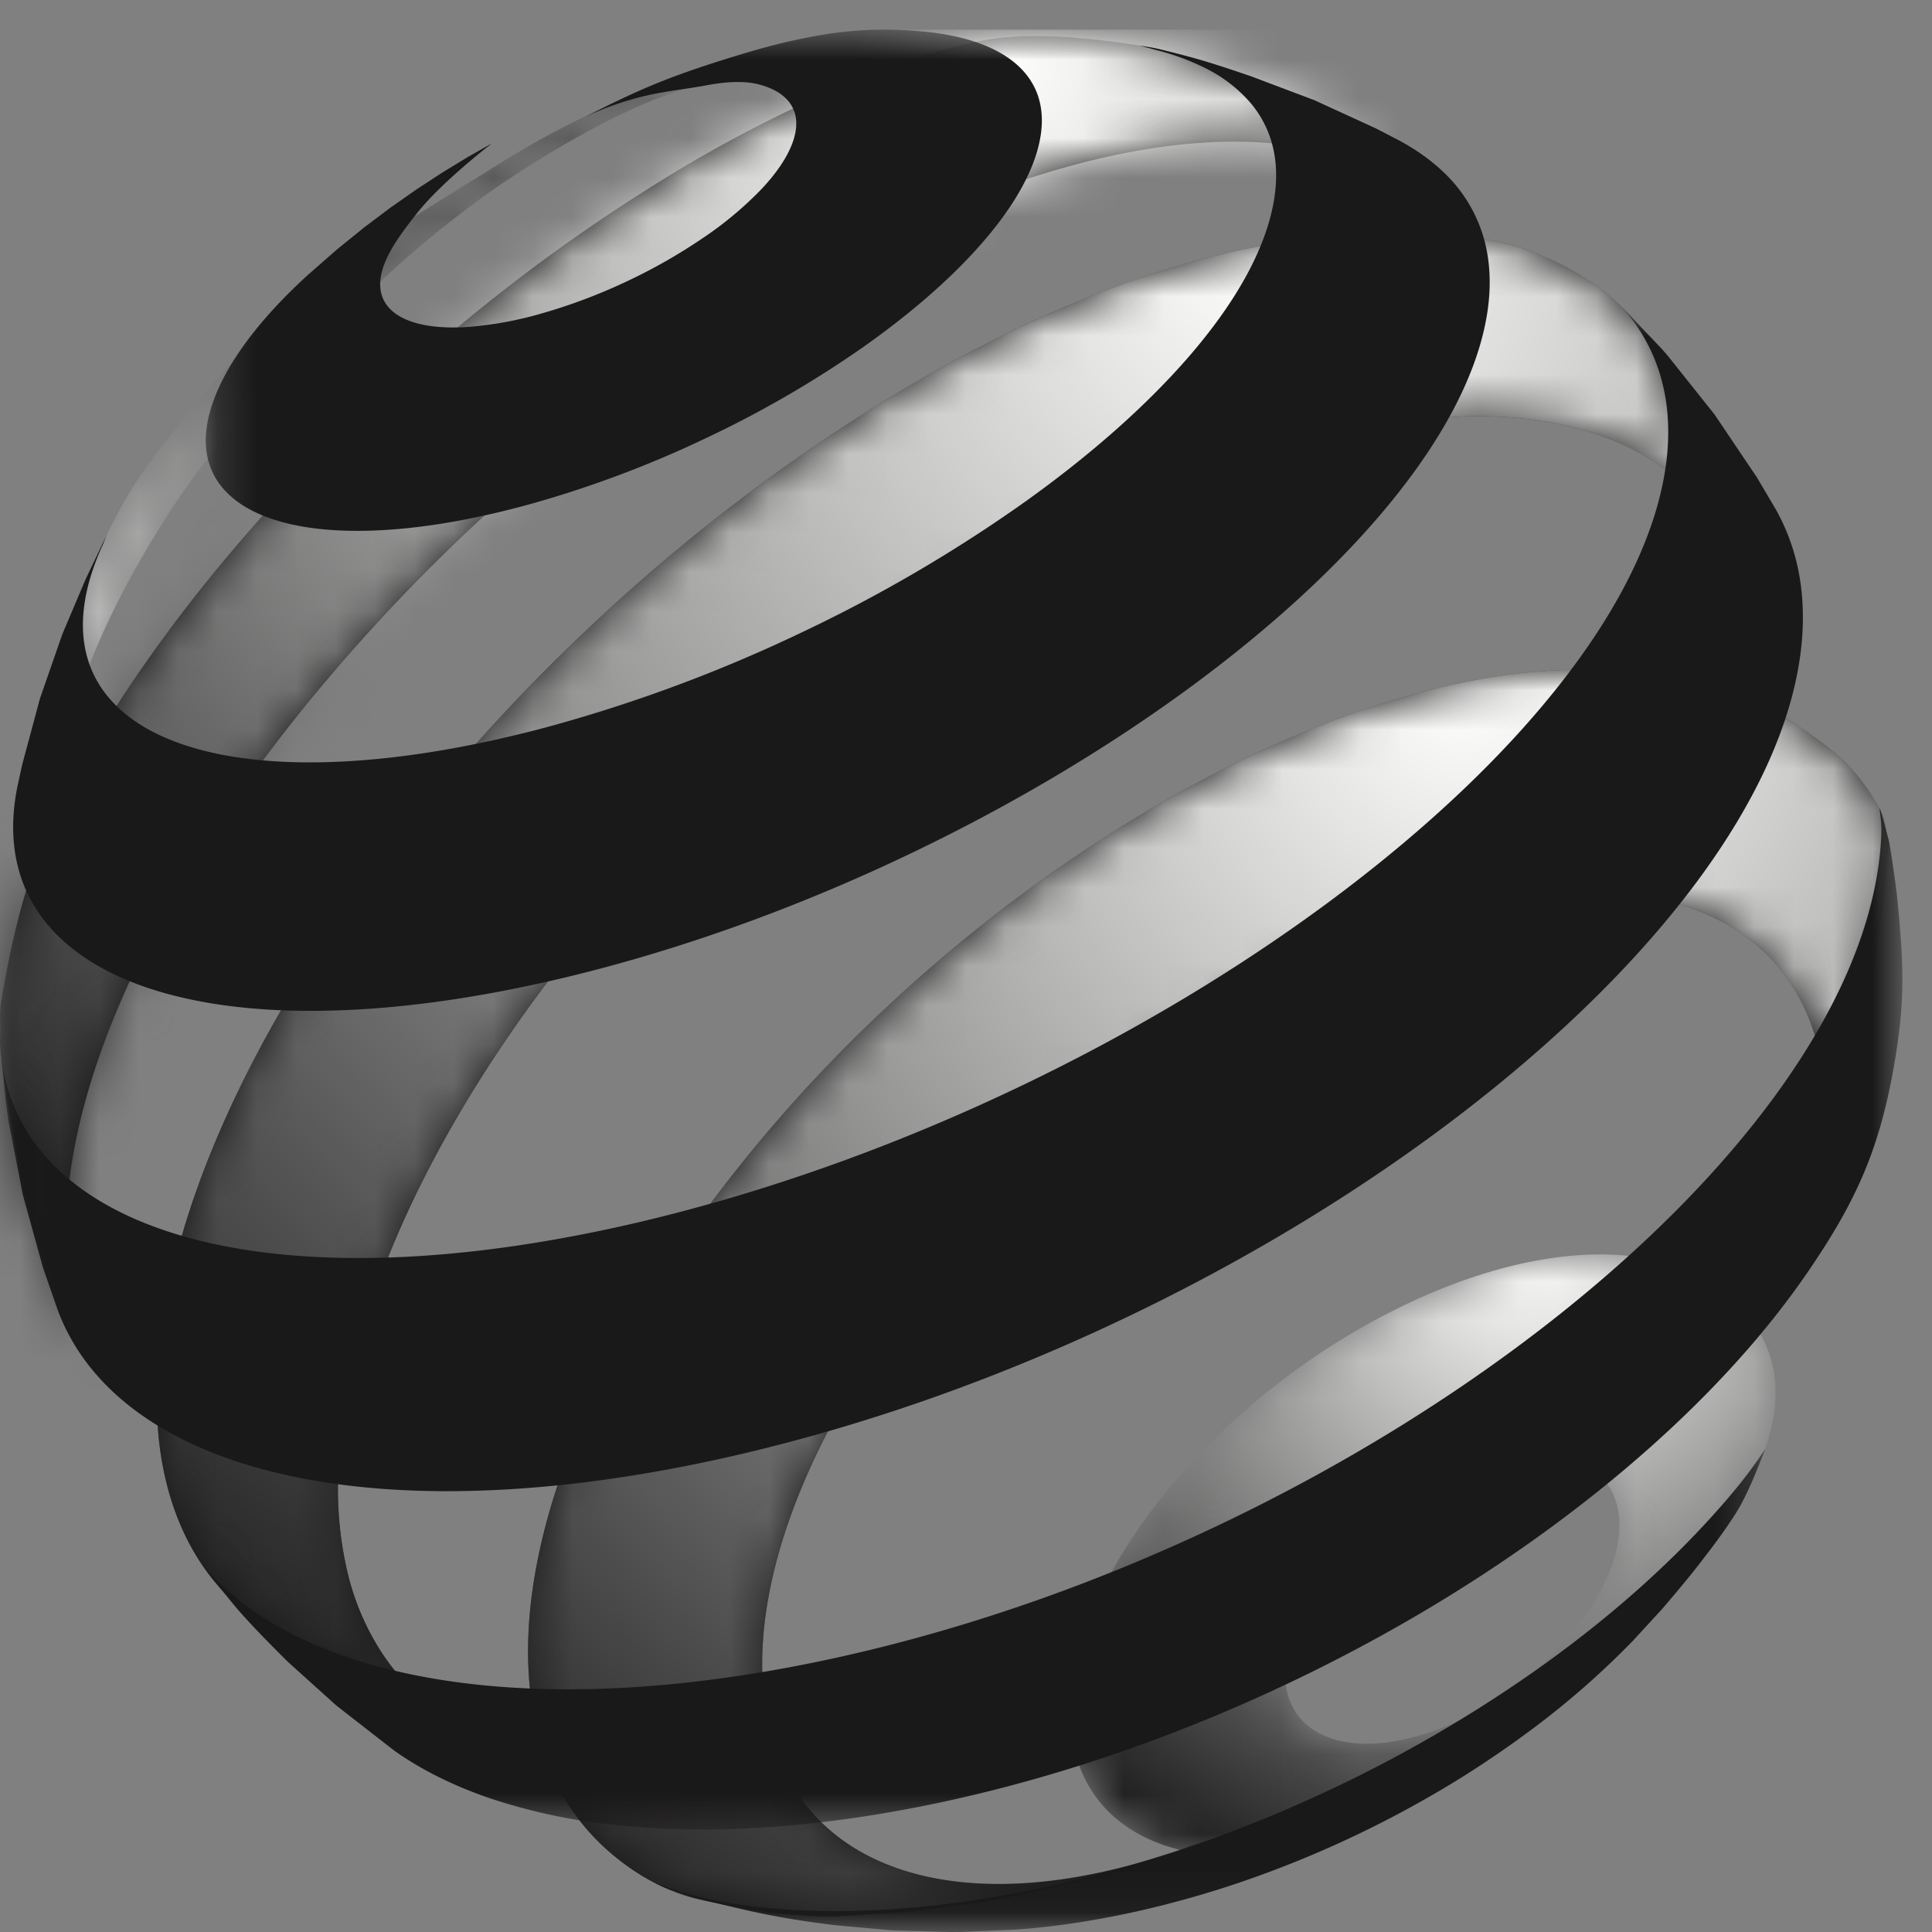 <svg xmlns="http://www.w3.org/2000/svg" xmlns:xlink="http://www.w3.org/1999/xlink" width="49" height="49" viewBox="0 0 49 49">
    <rect x="0" y="0" width="49" height="49" fill="#808080" stroke="none"/>
    <defs>
        <path id="a" d="M14.068 7.574c-.021-.429-.16-.78-.394-1.048-.231-.268-.556-.453-.951-.553-.392-.099-.854-.111-1.36-.034a6.203 6.203 0 0 0-1.631.51 8.361 8.361 0 0 0-1.611.978A8.37 8.37 0 0 0 6.81 8.68a6.122 6.122 0 0 0-.888 1.38c-.212.467-.329.928-.332 1.359-.002.435.115.797.326 1.081.212.285.522.49.907.608.386.118.847.148 1.362.082a6.025 6.025 0 0 0 1.68-.496 8.47 8.47 0 0 0 3.035-2.32c.381-.464.684-.951.887-1.428.201-.476.302-.943.281-1.372zm3.955-3.508c.064.891-.208 1.75-.792 2.928-.484.976-1.293 1.742-2.1 2.733-.81.996-1.777 1.906-2.876 2.754-1.099.848-2.077 1.658-3.351 2.224-1.27.565-2.42 1.191-3.507 1.32-1.077.129-2.037.051-2.832-.212-.786-.262-1.409-.708-1.825-1.315-.412-.602-.621-1.364-.587-2.27.033-.897.303-1.85.758-2.807.451-.951 1.087-1.908 1.861-2.82a17.766 17.766 0 0 1 2.692-2.553 17.818 17.818 0 0 1 3.289-2.011c1.176-.551 2.305-.911 3.344-1.088 1.048-.181 2.006-.177 2.827.002.83.18 1.568.468 2.07 1 .507.537.964 1.236 1.029 2.115z"/>
        <radialGradient id="b" cx="64.417%" cy="-.004%" r="114.882%" fx="64.417%" fy="-.004%" gradientTransform="matrix(.854 0 0 1 .094 0)">
            <stop offset="0%" stop-color="#FFFFFE"/>
            <stop offset="100%" stop-color="#1A1919"/>
        </radialGradient>
        <path id="d" d="M11.596 2.195C8.31 4.241 6.357 5.318 3.948 8.269c-.966 1.182-1.537 1.862-2.209 3.233-.335.682-.732 1.807-.732 1.807L.84 14.572l-.26 1.707-.129 1.529-.022.52a6.923 6.923 0 0 1 .154-1.239c.03-.144.064-.292.103-.441.392-1.512 1.061-3.1 2.129-4.88 1.177-1.959 2.072-2.959 3.697-4.547 1.613-1.576 2.686-2.722 4.634-4.151C12.332 2.2 15.223.377 16.932.144c.683-.094-1.551.074-2.425.486-1.179.557-1.816.884-2.911 1.565"/>
        <linearGradient id="e" x1="50.001%" x2="50.001%" y1="0%" y2="99.998%">
            <stop offset="0%" stop-color="#1A1919"/>
            <stop offset="100%" stop-color="#FFFFFE"/>
        </linearGradient>
        <path id="g" d="M0 .915h36.466v33.86H0z"/>
        <path id="i" d="M0 26.433v-.045l.001-.021c.022-.313-.026-.629.03-.964.284-1.712.709-3.572 1.72-5.458.995-1.856 2.298-3.756 3.823-5.602a46.218 46.218 0 0 1 5.137-5.274 45.144 45.144 0 0 1 6.086-4.506 34.497 34.497 0 0 1 4.471-2.335c1.44-.614 2.286-.911 3.555-1.181 1.286-.273 2.915-.062 3.96.088 1.093.155 2.103.53 2.925.792l1.514.604.671.524 1.325 1.172 1.248 1.297c-.724-.817-1.709-1.371-2.889-1.67-1.159-.292-2.509-.338-3.998-.144-1.465.192-3.07.617-4.766 1.272-1.676.647-3.448 1.522-5.279 2.628a45.211 45.211 0 0 0-6.389 4.697 46.236 46.236 0 0 0-5.36 5.546c-1.586 1.949-2.938 3.965-3.961 5.942-1.042 2.012-1.753 3.999-2.026 5.848a11.057 11.057 0 0 0-.123 1.505c-.004.48.029.934.096 1.362.068.431.173.835.312 1.212.138.379.313.731.521 1.053l-.563-.922-.252-.445s-.51-1.042-.75-1.742c-.206-.597-.278-.948-.425-1.561C.289 28.746.01 26.895 0 26.433z"/>
        <radialGradient id="j" cx="52.147%" cy="1.039%" r="84.002%" fx="52.147%" fy="1.039%" gradientTransform="matrix(.999 0 0 1 0 0)">
            <stop offset="0%" stop-color="#FFFFFE"/>
            <stop offset="100%" stop-color="#1A1919"/>
        </radialGradient>
        <path id="l" d="M41.535 10.446l-2.061-5.448-.534-1.191c-.717-1.207-1.898-1.995-3.246-2.485-1.317-.479-3.665-.45-5.419-.27-1.72.178-3.615.668-5.615 1.463-1.972.784-4.055 1.869-6.188 3.255a46.564 46.564 0 0 0-6.627 5.24 46.435 46.435 0 0 0-5.398 6.084c-1.565 2.123-2.862 4.304-3.799 6.428-.952 2.161-1.539 4.278-1.653 6.229-.043.737-.018 1.424.073 2.063.092.643.251 1.235.472 1.775.223.544.51 1.035.857 1.469.351.438.763.82 1.231 1.143l1.62 1.03 1.541.823 1.709.753 1.528.545a6.58 6.58 0 0 1-1.96-.977 5.663 5.663 0 0 1-1.417-1.51 6.515 6.515 0 0 1-.839-2 9.234 9.234 0 0 1-.232-2.452c.053-1.839.554-3.834 1.404-5.865.837-1.998 2.016-4.047 3.455-6.036a41.09 41.09 0 0 1 4.997-5.687 41.313 41.313 0 0 1 6.189-4.854c2.221-1.416 4.39-2.476 6.425-3.183 2.067-.716 4.779-1.244 6.498-1.232 1.755.011 3.287.407 4.483 1.198 1.225.811 1.459 2.174 1.863 3.828l.643-.136"/>
        <radialGradient id="m" cx="68.998%" cy=".998%" r="118.238%" fx="68.998%" fy=".998%" gradientTransform="matrix(.947 0 0 1 .036 0)">
            <stop offset="0%" stop-color="#FFFFFE"/>
            <stop offset="100%" stop-color="#1A1919"/>
        </radialGradient>
        <path id="o" d="M33.143 10.697c.143-.4 1.003-.695 1.116-1.099.114-.405.211-.813.293-1.223.082-.411.329-2.659.348-3.075-.086-.242-.062-.461-.191-.707-.613-1.16-1.241-1.601-2.252-2.281-1.161-.779-3.383-1.289-5.096-1.324-1.681-.035-3.58.285-5.604.953-1.994.659-4.118 1.662-6.288 3.008a38.76 38.76 0 0 0-5.966 4.582 37.351 37.351 0 0 0-4.756 5.365c-1.355 1.873-2.448 3.796-3.199 5.666C.787 22.459.372 24.314.394 26.014c.015 1.066.2 2.013.54 2.832a5.61 5.61 0 0 0 1.486 2.091c.65.571 1.423 1.034 2.357 1.245.962.218 1.917.377 3.138.429l.254-.006 1.809-.115 1.768-.224.877-.155 1.615-.359 1.561-.445.427-.141 1.42-.518.304-.123c-1.638.674-3.183 1.071-4.58 1.205-1.38.133-2.613.008-3.644-.357-1.018-.361-1.84-.955-2.42-1.769-.572-.801-.908-1.816-.967-3.029-.064-1.361.227-2.849.804-4.373.571-1.508 1.424-3.06 2.495-4.57a28.757 28.757 0 0 1 3.799-4.324 29.728 29.728 0 0 1 4.806-3.662C19.992 8.579 21.704 7.8 23.311 7.3c1.624-.504 3.148-.722 4.492-.654 1.364.069 2.546.434 3.463 1.098.932.673 1.588 1.658 1.877 2.953"/>
        <radialGradient id="p" cx="69.002%" cy=".999%" r="127.654%" fx="69.002%" fy=".999%" gradientTransform="matrix(.916 0 0 1 .058 0)">
            <stop offset="0%" stop-color="#FFFFFE"/>
            <stop offset="100%" stop-color="#1A1919"/>
        </radialGradient>
        <path id="r" d="M.218.752h39.55V48.94H.219z"/>
        <path id="t" d="M.035.823H48.25V39.4H.035z"/>
    </defs>
    <g fill="none" fill-rule="evenodd">
        <g transform="translate(27 31)">
            <mask id="c" fill="#fff">
                <use xlink:href="#a"/>
            </mask>
            <path fill="url(#b)" d="M14.068 7.574c-.021-.429-.16-.78-.394-1.048-.231-.268-.556-.453-.951-.553-.392-.099-.854-.111-1.36-.034a6.203 6.203 0 0 0-1.631.51 8.361 8.361 0 0 0-1.611.978A8.37 8.37 0 0 0 6.81 8.68a6.122 6.122 0 0 0-.888 1.38c-.212.467-.329.928-.332 1.359-.002.435.115.797.326 1.081.212.285.522.49.907.608.386.118.847.148 1.362.082a6.025 6.025 0 0 0 1.68-.496 8.47 8.47 0 0 0 3.035-2.32c.381-.464.684-.951.887-1.428.201-.476.302-.943.281-1.372zm3.955-3.508c.064.891-.208 1.75-.792 2.928-.484.976-1.293 1.742-2.1 2.733-.81.996-1.777 1.906-2.876 2.754-1.099.848-2.077 1.658-3.351 2.224-1.27.565-2.42 1.191-3.507 1.32-1.077.129-2.037.051-2.832-.212-.786-.262-1.409-.708-1.825-1.315-.412-.602-.621-1.364-.587-2.27.033-.897.303-1.85.758-2.807.451-.951 1.087-1.908 1.861-2.82a17.766 17.766 0 0 1 2.692-2.553 17.818 17.818 0 0 1 3.289-2.011c1.176-.551 2.305-.911 3.344-1.088 1.048-.181 2.006-.177 2.827.002.83.18 1.568.468 2.07 1 .507.537.964 1.236 1.029 2.115z" mask="url(#c)"/>
        </g>
        <g transform="translate(1 2)">
            <mask id="f" fill="#fff">
                <use xlink:href="#d"/>
            </mask>
            <path fill="url(#e)" d="M11.596 2.195C8.31 4.241 6.357 5.318 3.948 8.269c-.966 1.182-1.537 1.862-2.209 3.233-.335.682-.732 1.807-.732 1.807L.84 14.572l-.26 1.707-.129 1.529-.022.52a6.923 6.923 0 0 1 .154-1.239c.03-.144.064-.292.103-.441.392-1.512 1.061-3.1 2.129-4.88 1.177-1.959 2.072-2.959 3.697-4.547 1.613-1.576 2.686-2.722 4.634-4.151C12.332 2.2 15.223.377 16.932.144c.683-.094-1.551.074-2.425.486-1.179.557-1.816.884-2.911 1.565" mask="url(#f)"/>
        </g>
        <g>
            <mask id="h" fill="#fff">
                <use xlink:href="#g"/>
            </mask>
            <path fill="#1A1919" d="M36.466 5.524l-1.248-1.297-1.325-1.172-.671-.524-1.514-.604c-.822-.262-1.832-.637-2.925-.792-1.045-.15-2.674-.361-3.96-.088-1.269.27-2.115.567-3.555 1.181a34.497 34.497 0 0 0-4.471 2.335 45.144 45.144 0 0 0-6.086 4.506 46.218 46.218 0 0 0-5.137 5.274c-1.525 1.846-2.828 3.746-3.823 5.602C.74 21.831.315 23.691.031 25.403c-.056.335-.008.651-.03.964-.023.314.269 2.301.613 3.738.147.613.219.964.425 1.561.24.7.75 1.742.75 1.742l.252.445.563.922a5.243 5.243 0 0 1-.521-1.053 6.363 6.363 0 0 1-.312-1.212 8.352 8.352 0 0 1-.096-1.362c.005-.477.045-.979.123-1.505.273-1.849.984-3.836 2.026-5.848 1.023-1.977 2.375-3.993 3.961-5.942a46.236 46.236 0 0 1 5.36-5.546 45.211 45.211 0 0 1 6.389-4.697c1.831-1.106 3.603-1.981 5.279-2.628 1.696-.655 3.301-1.08 4.766-1.272 1.489-.194 2.839-.148 3.998.144 1.18.299 2.165.853 2.889 1.67" mask="url(#h)"/>
        </g>
        <g>
            <mask id="k" fill="#fff">
                <use xlink:href="#i"/>
            </mask>
            <path fill="url(#j)" d="M0 48.94h48.249V.752H0z" mask="url(#k)"/>
        </g>
        <path fill="#1A1919" d="M44.535 15.446l-2.061-5.448-.534-1.191c-.717-1.207-1.898-1.995-3.246-2.485-1.317-.479-3.665-.45-5.419-.27-1.72.178-3.615.668-5.615 1.463-1.972.784-4.055 1.869-6.188 3.255a46.564 46.564 0 0 0-6.627 5.24 46.435 46.435 0 0 0-5.398 6.084c-1.565 2.123-2.862 4.304-3.799 6.428-.952 2.161-1.539 4.278-1.653 6.229-.043.737-.018 1.424.073 2.063.092.643.251 1.235.472 1.775.223.544.51 1.035.857 1.469.351.438.763.82 1.231 1.143l1.62 1.03 1.541.823 1.709.753 1.528.545a6.58 6.58 0 0 1-1.96-.977 5.663 5.663 0 0 1-1.417-1.51 6.515 6.515 0 0 1-.839-2 9.234 9.234 0 0 1-.232-2.452c.053-1.839.554-3.834 1.404-5.865.837-1.998 2.016-4.047 3.455-6.036a41.09 41.09 0 0 1 4.997-5.687 41.313 41.313 0 0 1 6.189-4.854c2.221-1.416 4.39-2.476 6.425-3.183 2.067-.716 4.779-1.244 6.498-1.232 1.755.011 3.287.407 4.483 1.198 1.225.811 1.459 2.174 1.863 3.828l.643-.136"/>
        <g transform="translate(3 5)">
            <mask id="n" fill="#fff">
                <use xlink:href="#l"/>
            </mask>
            <path fill="url(#m)" d="M41.535 10.446l-2.061-5.448-.534-1.191c-.717-1.207-1.898-1.995-3.246-2.485-1.317-.479-3.665-.45-5.419-.27-1.72.178-3.615.668-5.615 1.463-1.972.784-4.055 1.869-6.188 3.255a46.564 46.564 0 0 0-6.627 5.24 46.435 46.435 0 0 0-5.398 6.084c-1.565 2.123-2.862 4.304-3.799 6.428-.952 2.161-1.539 4.278-1.653 6.229-.043.737-.018 1.424.073 2.063.092.643.251 1.235.472 1.775.223.544.51 1.035.857 1.469.351.438.763.82 1.231 1.143l1.62 1.03 1.541.823 1.709.753 1.528.545a6.58 6.58 0 0 1-1.96-.977 5.663 5.663 0 0 1-1.417-1.51 6.515 6.515 0 0 1-.839-2 9.234 9.234 0 0 1-.232-2.452c.053-1.839.554-3.834 1.404-5.865.837-1.998 2.016-4.047 3.455-6.036a41.09 41.09 0 0 1 4.997-5.687 41.313 41.313 0 0 1 6.189-4.854c2.221-1.416 4.39-2.476 6.425-3.183 2.067-.716 4.779-1.244 6.498-1.232 1.755.011 3.287.407 4.483 1.198 1.225.811 1.459 2.174 1.863 3.828l.643-.136" mask="url(#n)"/>
        </g>
        <path fill="#1A1919" d="M46.143 26.697c.143-.4 1.003-.695 1.116-1.099.114-.405.211-.813.293-1.223.082-.411.329-2.659.348-3.075-.086-.242-.062-.461-.191-.707-.613-1.16-1.241-1.601-2.252-2.281-1.161-.779-3.383-1.289-5.096-1.324-1.681-.035-3.58.285-5.604.953-1.994.659-4.118 1.662-6.288 3.008a38.76 38.76 0 0 0-5.966 4.582 37.351 37.351 0 0 0-4.756 5.365c-1.355 1.873-2.448 3.796-3.199 5.666-.761 1.897-1.176 3.752-1.154 5.452.015 1.066.2 2.013.54 2.832a5.61 5.61 0 0 0 1.486 2.091c.65.571 1.423 1.034 2.357 1.245.962.218 1.917.377 3.138.429l.254-.006 1.809-.115 1.768-.224.877-.155 1.615-.359 1.561-.445.427-.141 1.42-.518.304-.123c-1.638.674-3.183 1.071-4.58 1.205-1.38.133-2.613.008-3.644-.357-1.018-.361-1.84-.955-2.42-1.769-.572-.801-.908-1.816-.967-3.029-.064-1.361.227-2.849.804-4.373.571-1.508 1.424-3.06 2.495-4.57a28.757 28.757 0 0 1 3.799-4.324 29.728 29.728 0 0 1 4.806-3.662c1.749-1.067 3.461-1.846 5.068-2.346 1.624-.504 3.148-.722 4.492-.654 1.364.069 2.546.434 3.463 1.098.932.673 1.588 1.658 1.877 2.953"/>
        <g transform="translate(13 16)">
            <mask id="q" fill="#fff">
                <use xlink:href="#o"/>
            </mask>
            <path fill="url(#p)" d="M33.143 10.697c.143-.4 1.003-.695 1.116-1.099.114-.405.211-.813.293-1.223.082-.411.329-2.659.348-3.075-.086-.242-.062-.461-.191-.707-.613-1.16-1.241-1.601-2.252-2.281-1.161-.779-3.383-1.289-5.096-1.324-1.681-.035-3.58.285-5.604.953-1.994.659-4.118 1.662-6.288 3.008a38.76 38.76 0 0 0-5.966 4.582 37.351 37.351 0 0 0-4.756 5.365c-1.355 1.873-2.448 3.796-3.199 5.666C.787 22.459.372 24.314.394 26.014c.015 1.066.2 2.013.54 2.832a5.61 5.61 0 0 0 1.486 2.091c.65.571 1.423 1.034 2.357 1.245.962.218 1.917.377 3.138.429l.254-.006 1.809-.115 1.768-.224.877-.155 1.615-.359 1.561-.445.427-.141 1.42-.518.304-.123c-1.638.674-3.183 1.071-4.58 1.205-1.38.133-2.613.008-3.644-.357-1.018-.361-1.84-.955-2.42-1.769-.572-.801-.908-1.816-.967-3.029-.064-1.361.227-2.849.804-4.373.571-1.508 1.424-3.06 2.495-4.57a28.757 28.757 0 0 1 3.799-4.324 29.728 29.728 0 0 1 4.806-3.662C19.992 8.579 21.704 7.8 23.311 7.3c1.624-.504 3.148-.722 4.492-.654 1.364.069 2.546.434 3.463 1.098.932.673 1.588 1.658 1.877 2.953" mask="url(#q)"/>
        </g>
        <g transform="translate(5)">
            <mask id="s" fill="#fff">
                <use xlink:href="#r"/>
            </mask>
            <path fill="#1A1919" d="M21.294 3.871c-.232.772-.761 1.603-1.522 2.445-.768.85-1.769 1.708-2.933 2.524a27.256 27.256 0 0 1-3.919 2.265 27.678 27.678 0 0 1-4.411 1.663c-1.49.416-2.834.639-3.985.686-1.141.047-2.088-.078-2.801-.356-.705-.274-1.18-.697-1.387-1.25-.204-.546-.147-1.218.206-1.999.106-.236.236-.475.388-.716a8.18 8.18 0 0 1 .519-.725c.193-.243.406-.486.636-.728.231-.243.479-.485.744-.725l.712-.624.698-.565.663-.499.663-.464.652-.426.632-.385.627-.356s-1.269.973-1.896 1.766c-.351.445-.638.834-.8 1.214-.164.381-.178.705-.062.965.116.26.365.456.724.578.362.122.836.17 1.401.135a9.271 9.271 0 0 0 1.952-.361c.73-.21 1.457-.49 2.145-.817a14.01 14.01 0 0 0 1.912-1.096 9.094 9.094 0 0 0 1.458-1.221c.386-.409.662-.816.796-1.195.134-.376.113-.69-.036-.935-.149-.244-.424-.42-.804-.523-.378-.103-.844-.079-1.397.026-.541.103-1.172.149-1.871.356a7.35 7.35 0 0 0-1.143.433c1.323-.686 2.111-1.01 3.533-1.458.92-.289 1.551-.457 2.396-.608a9.597 9.597 0 0 1 2.558-.101c.752.062 1.389.221 1.884.47.501.251.858.596 1.047 1.029.189.438.206.965.021 1.578M39.758 36.779s-.328.89-.624 1.417c-.274.487-.813 1.179-.813 1.179s-.18.238-.297.386c-.33.422-.878 1.057-.878 1.057l-.734.798a21.272 21.272 0 0 1-2.577 2.256 25.973 25.973 0 0 1-3.103 1.987 27.151 27.151 0 0 1-3.478 1.594 25.377 25.377 0 0 1-3.685 1.082c-.246.051-.489.1-.73.141a19.108 19.108 0 0 1-1.406.203c-.228.025-.455.045-.677.06l-1.361.059-.3.002-1.455-.041-1.48-.133-.414-.055a19.904 19.904 0 0 1-1.571-.271c-.618-.127-1.574-.381-1.574-.381l-.793-.268-.216-.103a9.87 9.87 0 0 0 2.014.535c.729.111 1.508.174 2.331.186.828.01 1.7-.03 2.612-.127.916-.096 1.87-.248 2.86-.459a33.838 33.838 0 0 0 6.64-2.178 34.715 34.715 0 0 0 5.933-3.365c1.784-1.263 3.349-2.645 4.615-4.08.44-.496.799-.946 1.167-1.501.013-.018-.006.02-.006.02" mask="url(#s)"/>
        </g>
        <path fill="#1A1919" d="M31.748 1.942l1.589.599 1.569.72.552.287c.438.232.821.502 1.143.809a3.701 3.701 0 0 1 1.155 2.323c.052.467.027.973-.082 1.515-.286 1.43-1.122 2.976-2.403 4.545-1.302 1.595-3.055 3.203-5.133 4.726-2.097 1.536-4.511 2.973-7.098 4.207-2.589 1.235-5.33 2.254-8.074 2.961-2.452.631-4.678.953-6.613.998-1.907.045-3.521-.181-4.791-.642-1.247-.453-2.157-1.132-2.687-2.003-.52-.854-.674-1.892-.424-3.083l.111-.508.453-1.685.567-1.629.583-1.377.535-1.123-.089.227c.018-.042-.022.047-.022.047-.506 1.121-.608 2.099-.349 2.907.267.835.92 1.487 1.907 1.927 1.005.447 2.353.673 3.99.643 1.658-.029 3.605-.319 5.769-.901a38.212 38.212 0 0 0 6.422-2.39 37.594 37.594 0 0 0 5.677-3.321c1.675-1.198 3.1-2.46 4.175-3.709 1.062-1.233 1.776-2.448 2.056-3.573.144-.581.166-1.109.075-1.582a2.706 2.706 0 0 0-.587-1.238 3.624 3.624 0 0 0-1.16-.894 5.932 5.932 0 0 0-1.069-.41l-.584-.157c.253.037.394.063.584.111 0 0 .571.142.932.245.521.15 1.321.428 1.321.428"/>
        <g transform="translate(0 7)">
            <mask id="u" fill="#fff">
                <use xlink:href="#t"/>
            </mask>
            <path fill="#1A1919" d="M42.302 2.027l1.182 1.484 1.073 1.593.481.814a5.294 5.294 0 0 1 .595 1.666c.055.305.085.62.091.949.007.329-.012.671-.057 1.024-.232 1.823-1.136 3.779-2.591 5.753-1.485 2.013-3.53 4.027-5.991 5.919-2.488 1.913-5.376 3.68-8.494 5.171-3.12 1.492-6.435 2.69-9.763 3.471-2.372.557-4.572.86-6.558.931-1.961.073-3.705-.082-5.199-.435-1.47-.348-2.692-.887-3.639-1.594-.93-.694-1.593-1.547-1.964-2.537l-.376-1.08-.512-1.848-.362-1.863-.074-.524-.103-1.049c-.014-.099.003 0 .003 0 .132 1 .549 1.875 1.242 2.602.776.816 1.889 1.447 3.302 1.862 1.44.423 3.186.619 5.196.56 2.038-.061 4.338-.385 6.843-1 3.136-.773 6.267-1.92 9.219-3.33 2.95-1.408 5.691-3.063 8.062-4.843 2.346-1.761 4.308-3.628 5.747-5.486 1.412-1.823 2.309-3.622 2.574-5.292.074-.469.097-.914.07-1.336a4.858 4.858 0 0 0-.219-1.185 4.498 4.498 0 0 0-.91-1.596V.823l.983 1.032.149.172" mask="url(#u)"/>
            <path fill="#1A1919" d="M48.13 15.896c.144 1.505.19 2.383-.05 3.875-.372 2.305-.973 3.664-2.266 5.541-1.316 1.912-3.143 3.805-5.348 5.562-2.227 1.775-4.821 3.396-7.633 4.743-2.812 1.348-5.814 2.408-8.843 3.067-1.57.341-3.063.556-4.463.654a22.238 22.238 0 0 1-3.877-.047 14.793 14.793 0 0 1-3.2-.674c-.942-.32-1.766-.73-2.461-1.225l-1.46-1.137-1.218-1.098s-.83-.811-1.312-1.373a27.352 27.352 0 0 1-.845-1.068c-.086-.097 0 0 0 0a7.261 7.261 0 0 0 2.123 1.659c1.015.537 2.23.936 3.625 1.182 1.412.25 3.006.341 4.755.257 1.768-.086 3.69-.35 5.738-.811 3.288-.739 6.556-1.905 9.624-3.374 3.066-1.467 5.899-3.222 8.334-5.133 2.408-1.89 4.403-3.915 5.843-5.949 1.411-1.993 2.277-3.979 2.478-5.844.022-.202.036-.4.042-.594.006-.194-.023-.403-.043-.58-.021-.197.246.848.246.848s.155.924.211 1.519" mask="url(#u)"/>
        </g>
    </g>
</svg>
